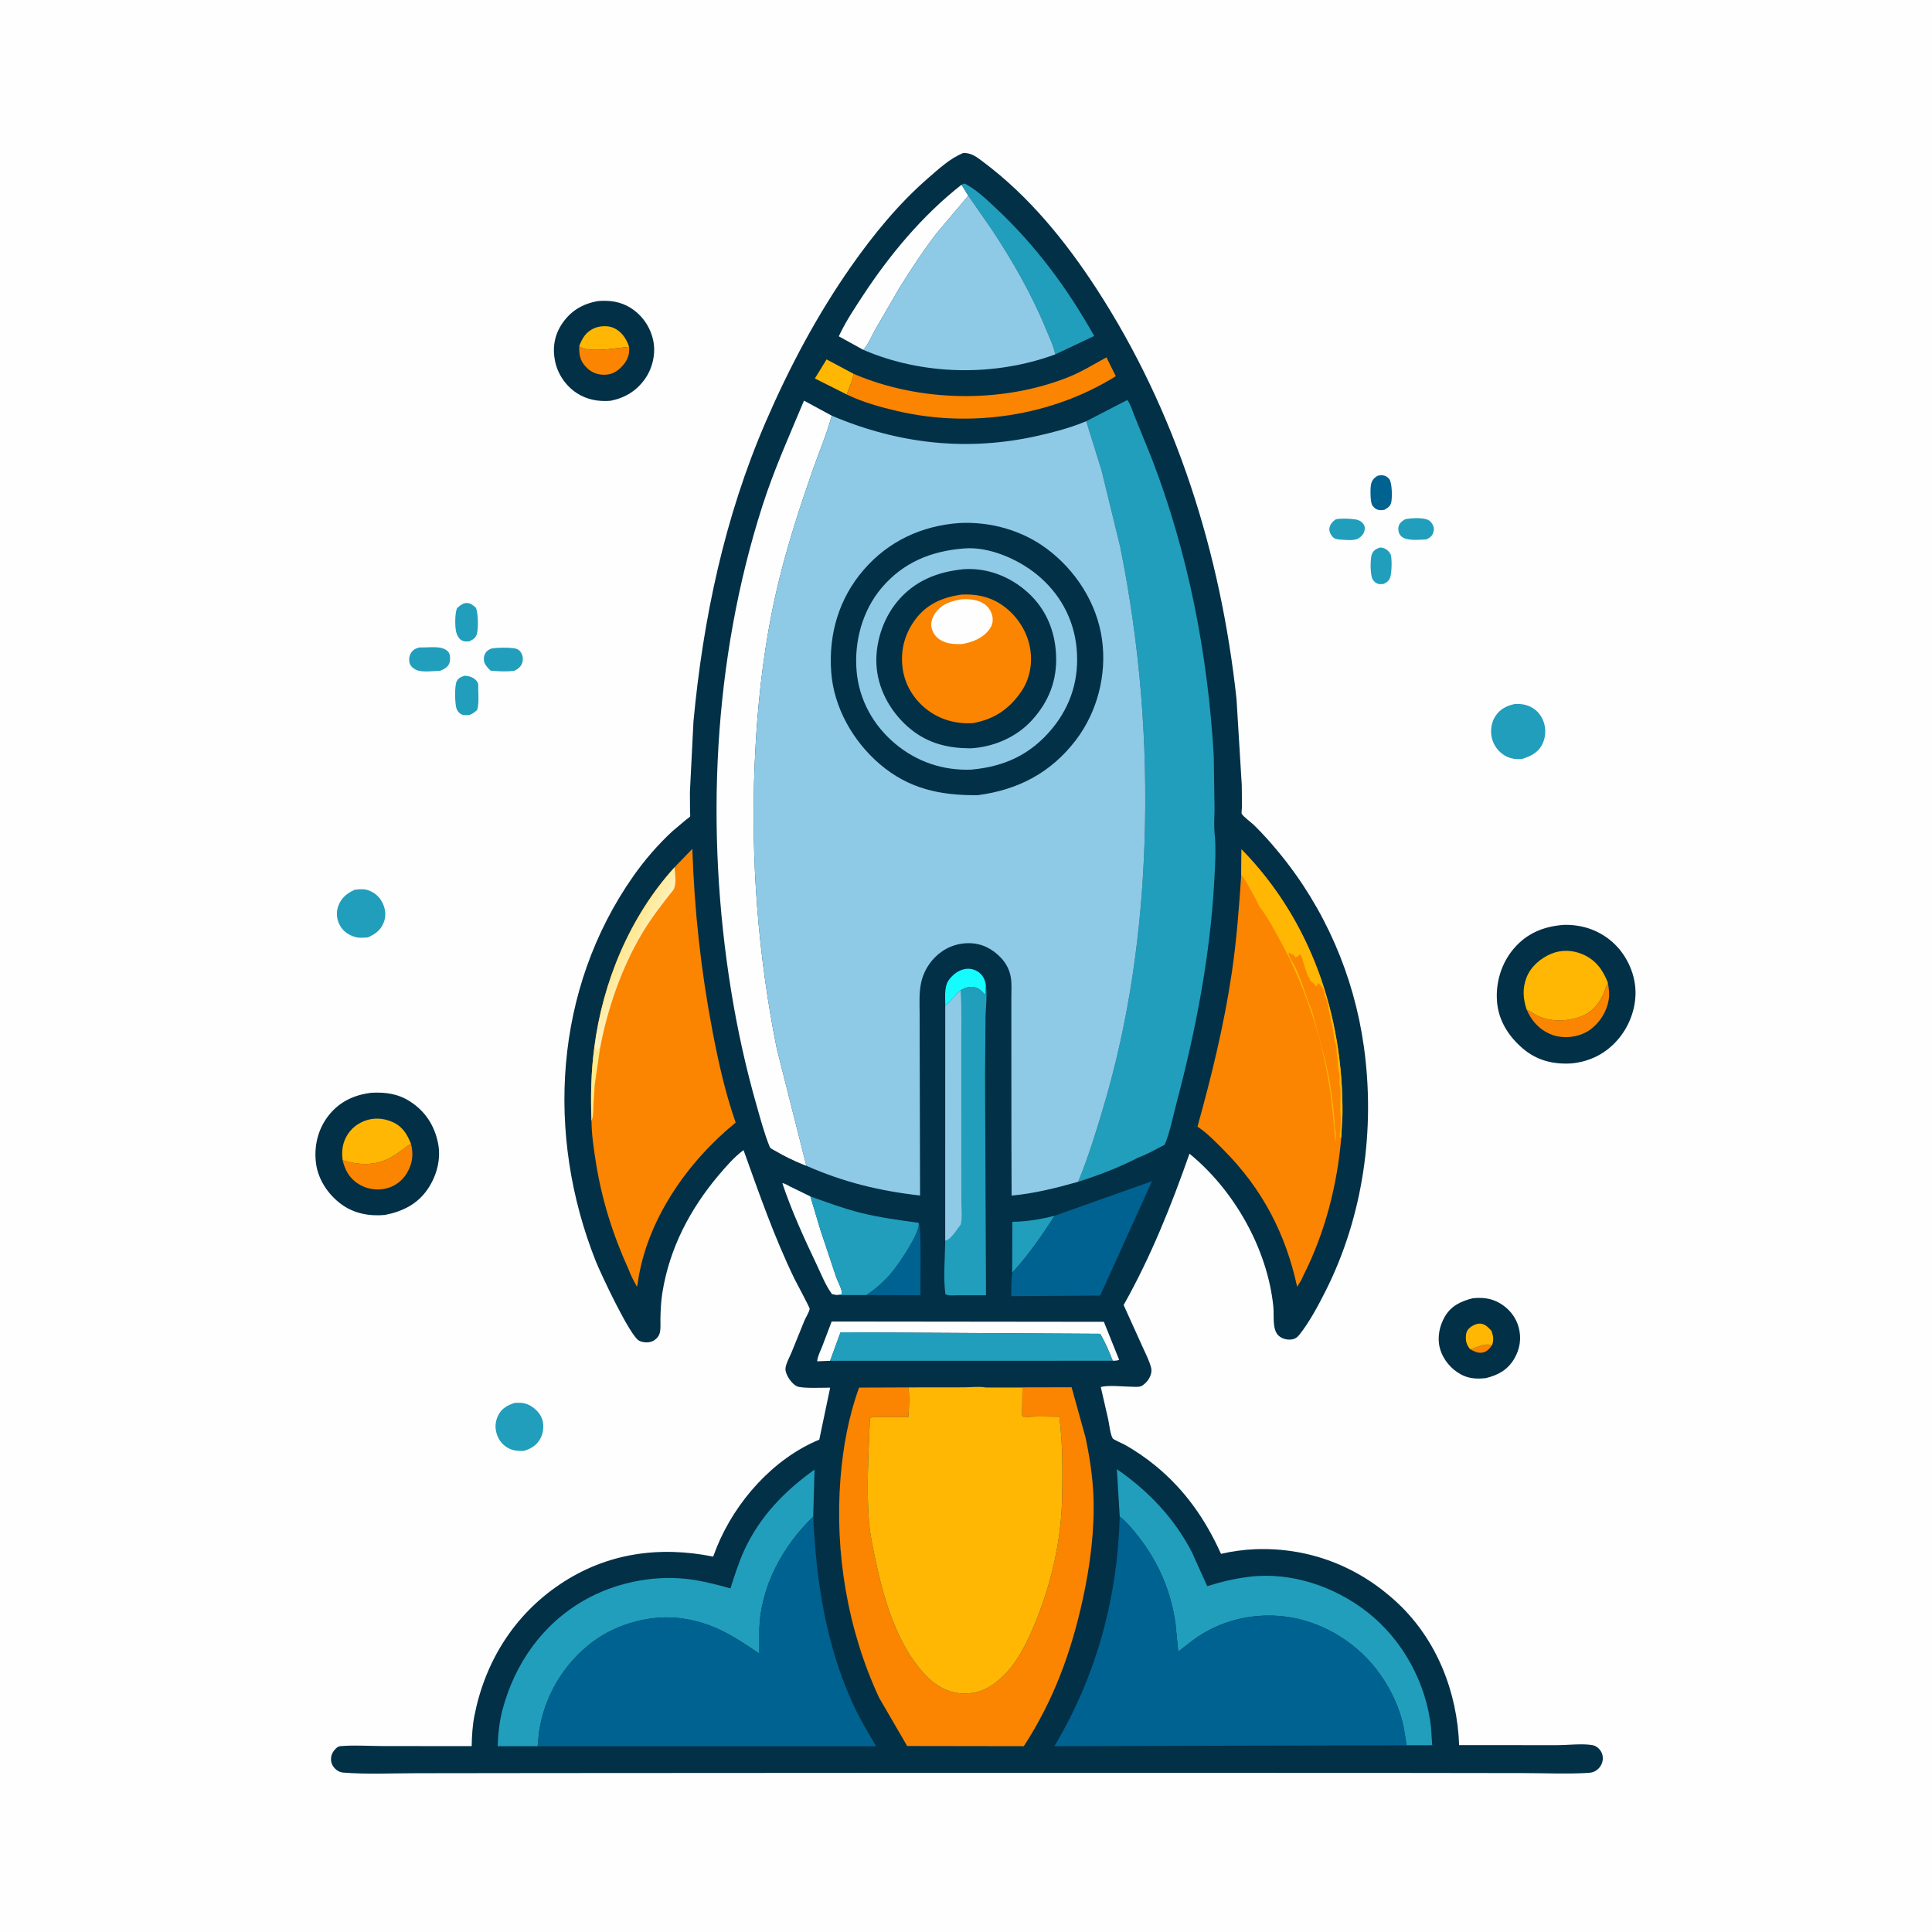 <svg version="1.1" xmlns="http://www.w3.org/2000/svg" style="display: block;" viewBox="0 0 2048 2048" width="1024" height="1024">
<defs>
	<linearGradient id="Gradient1" gradientUnits="userSpaceOnUse" x1="657.044" y1="1012.13" x2="678.914" y2="1022.92">
		<stop class="stop0" offset="0" stop-opacity="1" stop-color="rgb(255,232,145)"/>
		<stop class="stop1" offset="1" stop-opacity="1" stop-color="rgb(254,242,197)"/>
	</linearGradient>
</defs>
<path transform="translate(0,0)" fill="rgb(254,254,254)" d="M -0 -0 L 2048 0 L 2048 2048 L -0 2048 L -0 -0 z"/>
<path transform="translate(0,0)" fill="rgb(0,98,145)" d="M 1459.94 504.5 C 1461.7 503.878 1463.49 503.731 1465.35 503.837 C 1468.36 504.009 1470.83 505.489 1472.7 507.821 C 1475.78 511.675 1475.92 527.855 1474.71 532.821 C 1473.69 536.978 1470.93 538.427 1467.51 540.406 C 1466.09 540.59 1464.45 540.896 1463 540.769 C 1459.23 540.439 1457.12 538.995 1454.91 536 C 1452.37 532.568 1452.41 517.769 1453.36 513.43 C 1454.34 509.007 1456.27 506.969 1459.94 504.5 z"/>
<path transform="translate(0,0)" fill="rgb(33,158,188)" d="M 1415.97 550.5 C 1421.82 549.238 1430.77 549.707 1436.77 550.611 C 1440.5 551.174 1443.7 552.85 1445.71 556.202 C 1446.77 557.954 1446.98 559.778 1446.6 561.744 C 1445.71 566.289 1443.26 568.654 1439.5 571.076 C 1434.61 573.399 1424.91 572.284 1419.5 571.882 C 1416.57 571.665 1414.19 571.006 1412.26 568.666 C 1410.15 566.11 1408.56 562.614 1409.35 559.228 C 1410.29 555.198 1412.73 552.783 1415.97 550.5 z"/>
<path transform="translate(0,0)" fill="rgb(33,158,188)" d="M 1462.37 580.5 C 1463.42 580.462 1464.08 580.391 1465.18 580.597 C 1468.87 581.291 1472.08 583.929 1473.88 587.17 C 1475.95 590.903 1475.27 608.359 1473.58 612.301 C 1472 616.012 1470.11 617.455 1466.5 619.039 C 1464.84 619.132 1462.59 619.384 1461 618.948 C 1458.53 618.271 1456.64 616.54 1455.24 614.456 C 1452.34 610.119 1452.38 592.658 1454.15 587.687 C 1455.65 583.5 1458.45 582.079 1462.37 580.5 z"/>
<path transform="translate(0,0)" fill="rgb(33,158,188)" d="M 1489.31 550.5 C 1495.23 549.077 1505.73 548.702 1511.62 550.333 C 1514.68 551.18 1516.57 552.625 1518.21 555.301 C 1520.06 558.313 1520.44 561.019 1519.4 564.387 C 1518.23 568.145 1516.04 569.7 1512.72 571.5 C 1510.63 571.945 1511.32 571.906 1509.36 571.953 C 1502.2 572.126 1489.6 573.725 1484.61 567.646 C 1482.49 565.074 1481.85 561.264 1482.59 558.066 C 1483.45 554.328 1486.28 552.469 1489.31 550.5 z"/>
<path transform="translate(0,0)" fill="rgb(33,158,188)" d="M 492.102 639.5 L 494.817 639.201 C 498.718 639.211 501.842 641.733 504.5 644.279 C 506.903 649.714 507.278 666.386 505.481 672.127 C 504.079 676.605 501.458 677.912 497.5 679.815 C 494.835 680.036 492.54 680.255 490 679.127 C 487.268 677.914 485.323 674.822 484.237 672.175 C 481.905 666.484 482.114 650.863 484.266 645.13 C 486.773 642.32 488.678 641.035 492.102 639.5 z"/>
<path transform="translate(0,0)" fill="rgb(33,158,188)" d="M 492.748 716.285 L 495.817 716.69 C 499.949 717.384 504.169 719.617 506.321 723.366 C 507.293 725.059 506.946 728.613 506.972 730.527 C 507.066 737.501 507.861 745.808 505.81 752.5 C 503.146 755.14 500.994 756.59 497.5 757.961 C 495.103 758.094 492.095 758.401 489.832 757.519 C 487.208 756.497 485.024 754.111 484.028 751.51 C 482.087 746.444 481.71 726.883 484.142 722.142 C 486.01 718.5 489.06 717.34 492.748 716.285 z"/>
<path transform="translate(0,0)" fill="rgb(33,158,188)" d="M 520.823 687.5 C 527.921 686.314 537.518 686.25 544.701 687.127 C 547.835 687.509 550.402 688.906 552.16 691.552 C 554.208 694.634 554.765 698.452 553.767 702.087 C 552.533 706.583 549.413 708.883 545.5 710.982 C 537.248 712.213 528.281 711.687 519.999 710.879 C 517.63 708.535 515.179 706.129 513.794 703.041 C 512.578 700.327 512.599 696.695 513.729 693.945 C 515.178 690.417 517.479 688.989 520.823 687.5 z"/>
<path transform="translate(0,0)" fill="rgb(33,158,188)" d="M 444.542 686.342 C 451.522 686.566 462.873 685.092 469.286 687.234 C 472.058 688.16 475.221 690.097 476.336 692.944 C 477.436 695.753 477.355 700.654 476.169 703.453 C 474.466 707.471 470.576 709.425 466.786 711.012 C 459.986 711.262 447.601 712.986 441.37 710.195 C 438.37 708.851 435.301 706.367 434.293 703.147 C 433.232 699.759 433.708 695.755 435.395 692.654 C 437.445 688.882 440.537 687.322 444.542 686.342 z"/>
<path transform="translate(0,0)" fill="rgb(33,158,188)" d="M 545.531 1487.14 C 550.827 1486.89 555.024 1486.73 560 1488.99 C 566.452 1491.92 572.463 1497.63 574.735 1504.46 C 576.773 1510.59 576.152 1518.52 573.174 1524.28 C 569.24 1531.87 563.509 1535.44 555.54 1537.98 C 549.496 1538.1 545.325 1538.17 539.69 1535.5 C 533.669 1532.65 529.043 1527.3 526.898 1521.01 C 524.369 1513.58 524.758 1507.07 528.282 1500.03 C 531.933 1492.74 538.121 1489.61 545.531 1487.14 z"/>
<path transform="translate(0,0)" fill="rgb(33,158,188)" d="M 375.93 943.193 C 380.926 942.51 386.201 942.094 391 943.947 C 397.88 946.604 402.952 951.301 405.948 958.074 C 408.815 964.554 409.409 971.265 406.749 977.934 C 403.437 986.235 397.655 990.355 389.739 993.741 C 385.662 993.945 381.135 994.468 377.154 993.419 C 369.699 991.454 363.472 987.249 359.931 980.25 C 356.676 973.816 356.191 966.745 358.746 960 C 361.949 951.546 367.952 946.866 375.93 943.193 z"/>
<path transform="translate(0,0)" fill="rgb(33,158,188)" d="M 1605.67 746.284 C 1611.44 745.922 1617.37 746.701 1622.59 749.316 C 1629.32 752.681 1634.03 758.422 1636.43 765.5 C 1639.09 773.318 1638.47 782.288 1634.57 789.564 C 1629.99 798.104 1622.66 801.518 1613.98 804.389 C 1607.21 805.267 1600.86 804.327 1594.89 800.772 C 1588.19 796.786 1583.02 789.638 1581.34 781.997 C 1579.67 774.339 1580.83 765.841 1585.12 759.262 C 1590.16 751.511 1596.97 748.187 1605.67 746.284 z"/>
<path transform="translate(0,0)" fill="rgb(2,48,71)" d="M 1560.99 1376.23 C 1571.03 1375.15 1580.3 1376.04 1589.26 1381.08 C 1599.5 1386.84 1607.05 1396.1 1610 1407.53 C 1612.95 1418.97 1611.09 1430.43 1605.04 1440.54 C 1598.02 1452.25 1587.99 1457.73 1575.09 1460.84 C 1566.05 1461.9 1557.31 1461.53 1549.09 1457.18 C 1538.08 1451.37 1529.54 1441.1 1526.3 1429 C 1523.31 1417.83 1525.87 1405.44 1531.64 1395.57 C 1538.34 1384.11 1548.75 1379.39 1560.99 1376.23 z"/>
<path transform="translate(0,0)" fill="rgb(251,133,0)" d="M 1558.61 1430.34 C 1566.91 1428.23 1572.88 1423.53 1581.69 1425.92 C 1578.77 1429.8 1576.17 1433.1 1571.09 1433.87 C 1566.35 1434.58 1562.63 1432.48 1558.61 1430.34 z"/>
<path transform="translate(0,0)" fill="rgb(255,183,3)" d="M 1554.03 1414.85 C 1554.55 1411.92 1555.13 1410.26 1557.29 1408.14 C 1560.07 1405.4 1565.11 1402.86 1569.08 1403.08 C 1574.46 1403.37 1577.78 1407.19 1581.12 1410.9 C 1582.93 1416.52 1583.64 1420.24 1581.69 1425.92 C 1572.88 1423.53 1566.91 1428.23 1558.61 1430.34 L 1558 1429.67 C 1554.14 1424.94 1553.48 1420.75 1554.03 1414.85 z"/>
<path transform="translate(0,0)" fill="rgb(2,48,71)" d="M 633.358 319.2 C 645.783 318.076 657.577 319.537 668.364 326.29 C 680.903 334.141 689.517 346.745 692.5 361.227 C 695.259 374.623 691.814 389.896 684.109 401.094 C 675.117 414.161 662.603 421.803 647.239 424.834 C 634.595 425.96 621.905 423.678 611.206 416.563 C 599.622 408.859 591.205 396.572 588.396 382.94 C 585.444 368.611 587.718 355.001 596.067 342.773 C 605.242 329.336 617.623 322.154 633.358 319.2 z"/>
<path transform="translate(0,0)" fill="rgb(255,183,3)" d="M 613.996 366.849 C 617.24 358.347 621.247 351.606 630.079 347.853 C 635.855 345.399 644.205 344.929 650.064 347.415 C 658.515 351.001 663.586 358.333 666.556 366.719 L 666.879 367.657 L 641.683 370.537 C 634.338 370.699 619.533 372.143 613.996 366.849 z"/>
<path transform="translate(0,0)" fill="rgb(251,133,0)" d="M 613.996 366.849 C 619.533 372.143 634.338 370.699 641.683 370.537 L 666.879 367.657 L 666.942 368.505 C 667.414 376.413 664.955 382.289 659.632 388.102 C 654.602 393.594 648.664 397.136 641.134 397.243 C 633.124 397.356 626.84 394.899 621.274 389.116 C 614.621 382.204 613.846 375.969 613.996 366.849 z"/>
<path transform="translate(0,0)" fill="rgb(2,48,71)" d="M 393.849 1158.37 C 408.755 1157.57 422.197 1159.48 434.904 1167.74 C 451.05 1178.24 460.604 1193.22 464.382 1212.01 C 467.751 1228.77 462.844 1246.55 453.386 1260.48 C 442.441 1276.6 426.58 1284.27 407.888 1287.92 C 391.417 1289.42 375.042 1286.36 361.562 1276.36 C 347.901 1266.22 337.407 1250.69 335.055 1233.65 C 332.54 1215.44 336.889 1197.01 348.33 1182.46 C 359.879 1167.78 375.546 1160.52 393.849 1158.37 z"/>
<path transform="translate(0,0)" fill="rgb(251,133,0)" d="M 435.689 1212.46 C 438.485 1223.76 437.346 1233.41 431.295 1243.6 C 426.37 1251.89 418.013 1257.99 408.575 1260.01 C 398.15 1262.24 387.373 1260.21 378.602 1254.15 C 369.983 1248.19 365.58 1239.89 363.199 1229.87 L 369.33 1231.53 C 387.055 1235.9 402.649 1234.46 418.387 1224.46 C 424.066 1220.85 429.117 1216.39 434.902 1212.92 L 435.689 1212.46 z"/>
<path transform="translate(0,0)" fill="rgb(255,183,3)" d="M 363.199 1229.87 C 362.32 1222.65 362.537 1215.83 365.221 1209 C 369.056 1199.25 376.45 1192.13 386.146 1188.31 C 395.899 1184.47 406.32 1185.11 415.825 1189.27 C 426.661 1194.01 431.393 1202.02 435.689 1212.46 L 434.902 1212.92 C 429.117 1216.39 424.066 1220.85 418.387 1224.46 C 402.649 1234.46 387.055 1235.9 369.33 1231.53 L 363.199 1229.87 z"/>
<path transform="translate(0,0)" fill="rgb(2,48,71)" d="M 1657.56 980.401 C 1675.81 979.986 1692.62 985.117 1706.9 996.626 C 1721.58 1008.46 1731.55 1027.1 1733.4 1045.87 C 1735.33 1065.36 1728.49 1085.68 1716.09 1100.72 C 1703.13 1116.45 1685.88 1125.35 1665.73 1127.27 C 1646.63 1128.41 1629.35 1124.24 1614.5 1111.67 C 1599.45 1098.94 1588.67 1082.25 1586.95 1062.34 C 1585.2 1042.02 1591.3 1021.3 1604.57 1005.67 C 1618.55 989.199 1636.37 982.046 1657.56 980.401 z"/>
<path transform="translate(0,0)" fill="rgb(251,133,0)" d="M 1704.44 1041.75 C 1705.38 1047.64 1706.32 1053.03 1705.37 1059 L 1705.13 1060.6 C 1703.1 1072.77 1695.4 1084.57 1685.33 1091.7 C 1675.82 1098.46 1662.77 1100.82 1651.33 1098.62 C 1639.48 1096.35 1629.39 1088.88 1622.88 1078.8 C 1621.07 1075.99 1619.54 1073.1 1618.24 1070.02 L 1624.18 1073.46 C 1627.22 1075.55 1630.25 1077.09 1633.71 1078.39 C 1647.79 1083.68 1666.47 1082.32 1679.86 1075.76 C 1689.77 1070.9 1697.59 1060.25 1701.04 1049.97 C 1701.91 1047.37 1702.81 1044.99 1704.04 1042.53 L 1704.44 1041.75 z"/>
<path transform="translate(0,0)" fill="rgb(255,183,3)" d="M 1618.24 1070.02 C 1614.54 1058.5 1613.68 1048.16 1618.06 1036.5 C 1622.43 1024.88 1633.04 1015.75 1644.3 1011.04 C 1654.86 1006.62 1667 1007.04 1677.52 1011.53 C 1691.48 1017.48 1699.08 1027.98 1704.44 1041.75 L 1704.04 1042.53 C 1702.81 1044.99 1701.91 1047.37 1701.04 1049.97 C 1697.59 1060.25 1689.77 1070.9 1679.86 1075.76 C 1666.47 1082.32 1647.79 1083.68 1633.71 1078.39 C 1630.25 1077.09 1627.22 1075.55 1624.18 1073.46 L 1618.24 1070.02 z"/>
<path transform="translate(0,0)" fill="rgb(2,48,71)" d="M 1021.28 162.119 C 1030.4 162.106 1035.85 166.829 1042.84 172.073 C 1090.88 208.134 1129.52 255.636 1162.12 305.723 C 1247.03 436.225 1294 586.682 1310.75 740.846 L 1316.31 832.028 L 1316.57 854.982 C 1316.53 856.128 1315.85 861.731 1316.26 862.553 C 1317.77 865.598 1326.51 871.921 1329.38 874.73 C 1338.85 883.993 1347.47 893.74 1355.89 903.966 C 1404.25 962.687 1435.17 1033.87 1445.72 1109.2 C 1458.01 1197.02 1445.2 1289.07 1405.17 1368.53 C 1397.51 1383.75 1388.06 1401.46 1377.44 1414.85 C 1375.04 1417.88 1372.47 1419.56 1368.57 1419.95 C 1364.01 1420.41 1359.05 1419.11 1355.56 1416.04 C 1348.25 1409.62 1350.73 1394.31 1349.8 1385.13 C 1343.61 1324 1308.37 1261.67 1260.89 1222.98 C 1241.34 1278.67 1220.09 1331.83 1191.11 1383.39 L 1211.05 1427.45 C 1214.25 1434.6 1218.25 1442.24 1220.21 1449.81 C 1221.31 1454.05 1219.79 1458.55 1217.53 1462.14 C 1215.91 1464.7 1212.05 1468.62 1209.16 1469.58 C 1206.27 1470.54 1201.82 1470 1198.73 1469.96 C 1189.15 1469.86 1176.02 1468.09 1166.87 1470.24 L 1174.78 1504.78 C 1175.94 1510.23 1176.79 1519.81 1179.43 1524.6 C 1180.28 1526.14 1189.74 1530.1 1191.61 1531.12 C 1203.18 1537.49 1215.18 1545.74 1225.33 1554.13 C 1256.42 1579.82 1277.79 1610.55 1294.32 1647.14 C 1306.26 1644.43 1318.65 1642.67 1330.88 1642.22 C 1387.75 1640.14 1440.28 1660.53 1481.65 1699.4 C 1523.21 1738.46 1544.75 1793.65 1546.74 1849.92 L 1650.37 1849.96 C 1661.96 1849.96 1676.46 1848.05 1687.73 1849.85 C 1690.3 1850.26 1692.57 1851.46 1694.43 1853.26 C 1697.43 1856.15 1699.04 1859.64 1699.05 1863.81 C 1699.05 1867.94 1697.33 1871.93 1694.39 1874.83 C 1691.46 1877.73 1688.1 1879.07 1684.01 1879.32 C 1661.09 1880.7 1637.38 1879.56 1614.4 1879.54 L 1472.11 1879.35 L 1026.75 1879.26 L 579.648 1879.51 L 441.019 1879.68 C 415.629 1879.72 389.299 1881.02 364 1879.03 C 361.234 1878.81 358.745 1877.84 356.588 1876.09 C 353.373 1873.48 351.039 1869.74 350.907 1865.54 C 350.746 1860.43 352.675 1856.7 356.359 1853.23 C 357.803 1851.87 359.044 1851.16 361 1850.99 C 375.509 1849.68 391.307 1850.89 405.936 1850.89 L 499.986 1850.98 C 500.207 1840.3 500.841 1829.22 502.904 1818.72 C 514.135 1761.53 544.936 1712.02 593.66 1679.34 C 642.979 1646.26 698.653 1638.56 755.99 1650.06 L 760.038 1639.5 C 779.882 1591.33 819.722 1546.24 868.465 1526.1 L 880.007 1471 C 872.732 1470.9 850.047 1472.12 844.588 1469.46 C 839.114 1466.8 832.649 1457.45 832.616 1451.16 C 832.591 1446.56 837.24 1438.01 839.08 1433.56 L 852.869 1399.55 C 854.153 1396.64 858.025 1390.3 858.273 1387.39 C 858.393 1385.98 844.057 1359.48 842.284 1355.83 C 820.794 1311.61 804.793 1265.38 788.183 1219.18 C 778.646 1226.1 769.585 1236.54 762.016 1245.5 C 731.333 1281.83 709.595 1323.35 702.103 1370.6 C 700.67 1379.64 700.272 1388.78 700.071 1397.92 C 699.963 1402.86 700.698 1409.67 698.946 1414.28 C 697.747 1417.43 694.826 1420.35 691.764 1421.71 C 687.474 1423.62 681.913 1423.27 677.692 1421.32 C 667.98 1416.85 636.478 1349.27 631.707 1337.31 C 578.229 1203.16 587.218 1048.63 671.3 928.825 C 683.489 911.457 697.364 895.404 712.95 880.993 L 727.527 868.713 C 727.934 868.392 731.381 865.965 731.53 865.578 C 731.853 864.736 731.472 861.074 731.46 859.982 L 731.335 839.519 L 735.095 765 C 745.273 655.965 768.071 548.004 811.73 447.126 C 836.672 389.497 866.026 334.109 902.045 282.639 C 925.579 249.01 952.63 215.884 983.717 188.91 C 995.074 179.055 1007.2 167.717 1021.28 162.119 z"/>
<path transform="translate(0,0)" fill="rgb(255,183,3)" d="M 897.607 418.161 L 863.795 401.193 L 876.194 380.993 L 904.813 396.25 C 903.908 403.71 899.861 410.964 897.607 418.161 z"/>
<path transform="translate(0,0)" fill="rgb(22,251,254)" d="M 1002.09 1066.07 C 1002 1058.4 1000.81 1046.84 1004.99 1040.09 C 1008.74 1034.03 1015.4 1028.71 1022.5 1027.28 C 1027.68 1026.23 1033.22 1027.43 1037.45 1030.61 C 1042.44 1034.36 1044.26 1038.89 1045.12 1044.85 L 1044.64 1053.96 C 1042.82 1053.38 1043.56 1053.89 1042.53 1052.72 C 1039.12 1048.84 1035.34 1046.27 1030 1046.14 C 1025.78 1046.03 1021.8 1047.7 1018.25 1049.85 C 1012.36 1054.8 1007.93 1061.39 1002.09 1066.07 z"/>
<path transform="translate(0,0)" fill="rgb(33,158,188)" d="M 1118.07 1288.73 C 1104.88 1309.01 1089.59 1331.42 1072.95 1349.12 L 1073.15 1295.14 C 1087.93 1295.04 1103.76 1292.41 1118.07 1288.73 z"/>
<path transform="translate(0,0)" fill="rgb(0,98,145)" d="M 973.885 1296.26 C 977.005 1300.67 975.342 1362.07 975.776 1373 L 918.183 1372.81 C 928.353 1366.15 938.253 1357.41 945.892 1347.95 C 953.175 1338.94 975.046 1307.45 973.885 1296.26 z"/>
<path transform="translate(0,0)" fill="rgb(254,254,254)" d="M 887.365 1372.81 L 882 1371.85 C 875.419 1363.14 870.71 1351.09 866.005 1341.2 C 852.504 1312.79 839.344 1284.15 829.317 1254.3 C 831.032 1253.9 835.814 1256.94 837.53 1257.77 L 859.026 1268.25 L 869.708 1303.9 L 886.334 1353.65 C 888.004 1358.45 892.984 1367.07 892.5 1371.85 L 887.365 1372.81 z"/>
<path transform="translate(0,0)" fill="rgb(254,254,254)" d="M 879.948 1442.53 L 866.229 1443.05 C 866.608 1437.92 869.825 1431.75 871.701 1426.95 L 881.596 1400.86 L 1170.16 1401.18 L 1186.35 1441.5 C 1184.05 1442.47 1182 1442.43 1179.56 1442.46 C 1175.6 1432.58 1171.7 1423.03 1166.22 1413.87 L 891.005 1412.29 L 879.948 1442.53 z"/>
<path transform="translate(0,0)" fill="rgb(254,254,254)" d="M 1019.3 195.786 L 1026.44 207.472 L 992.628 247.538 C 978.537 265.811 965.445 285.899 953.232 305.5 L 928.288 348.492 C 924.346 355.522 920.46 364.91 915.157 370.854 L 889.141 356.5 L 890.867 353 C 897.481 339.379 906.048 326.583 914.336 313.93 C 943.055 270.084 977.955 228.185 1019.3 195.786 z"/>
<path transform="translate(0,0)" fill="rgb(33,158,188)" d="M 1019.3 195.786 L 1022.5 194.516 C 1035.04 201.003 1045.55 211.195 1055.77 220.762 C 1097.87 260.142 1131.75 305.914 1159.89 356.153 L 1118.58 375.678 C 1116.96 366.832 1112.16 357.211 1108.75 348.884 C 1093.67 312.051 1073.44 276.817 1051.54 243.657 L 1026.44 207.472 L 1019.3 195.786 z"/>
<path transform="translate(0,0)" fill="rgb(251,133,0)" d="M 904.813 396.25 C 974.367 426.196 1061.55 427.936 1132.11 399.946 C 1146.61 394.192 1159.25 386.187 1172.88 378.812 L 1182.82 398.795 C 1114.91 441.15 1029.26 453.865 951.442 435.789 C 933.391 431.596 914.3 426.338 897.607 418.161 C 899.861 410.964 903.908 403.71 904.813 396.25 z"/>
<path transform="translate(0,0)" fill="rgb(33,158,188)" d="M 859.026 1268.25 C 876.482 1274.53 894.171 1281.07 912.172 1285.6 C 932.485 1290.71 953.182 1293.34 973.885 1296.26 C 975.046 1307.45 953.175 1338.94 945.892 1347.95 C 938.253 1357.41 928.353 1366.15 918.183 1372.81 L 887.365 1372.81 L 892.5 1371.85 C 892.984 1367.07 888.004 1358.45 886.334 1353.65 L 869.708 1303.9 L 859.026 1268.25 z"/>
<path transform="translate(0,0)" fill="rgb(33,158,188)" d="M 879.948 1442.53 L 891.005 1412.29 L 1166.22 1413.87 C 1171.7 1423.03 1175.6 1432.58 1179.56 1442.46 L 879.948 1442.53 z"/>
<path transform="translate(0,0)" fill="rgb(0,98,145)" d="M 1118.07 1288.73 L 1221.14 1252.13 L 1166.17 1373.37 L 1072 1373.97 C 1072.12 1365.75 1071.84 1357.27 1072.95 1349.12 C 1089.59 1331.42 1104.88 1309.01 1118.07 1288.73 z"/>
<path transform="translate(0,0)" fill="rgb(33,158,188)" d="M 1045.12 1044.85 C 1046.64 1055.29 1044.92 1067.27 1044.7 1077.92 L 1044.17 1139.75 L 1045.21 1373.06 L 1015.84 1373.02 C 1011.74 1373.02 1005.64 1373.91 1002.14 1371.9 C 999.804 1353.99 1001.75 1333.36 1002.01 1315.16 L 1002.09 1066.07 C 1007.93 1061.39 1012.36 1054.8 1018.25 1049.85 C 1021.8 1047.7 1025.78 1046.03 1030 1046.14 C 1035.34 1046.27 1039.12 1048.84 1042.53 1052.72 C 1043.56 1053.89 1042.82 1053.38 1044.64 1053.96 L 1045.12 1044.85 z"/>
<path transform="translate(0,0)" fill="rgb(142,202,230)" d="M 1002.09 1066.07 C 1007.93 1061.39 1012.36 1054.8 1018.25 1049.85 C 1019.69 1069.8 1018.9 1090.22 1018.93 1110.24 L 1019.01 1216.94 L 1019.06 1272.57 C 1019.06 1280.63 1020.18 1290.19 1018.41 1298 C 1014.56 1302.89 1008.03 1314.11 1002.01 1315.16 L 1002.09 1066.07 z"/>
<path transform="translate(0,0)" fill="rgb(33,158,188)" d="M 1186.96 1607.68 L 1183.92 1557.4 C 1217.18 1580.27 1245.22 1609.68 1263.68 1645.84 L 1279.71 1681.44 C 1294.41 1676.75 1308.05 1673.53 1323.35 1671.57 C 1368.03 1665.81 1414.24 1681.43 1449.32 1708.79 C 1486.81 1738.05 1511.75 1783.73 1516.93 1831 L 1518.2 1849.99 L 1491.08 1850.06 C 1489.52 1841.76 1488.74 1833.33 1486.64 1825.13 C 1481.49 1805.01 1471.47 1785.49 1458.71 1769.13 C 1435.22 1738.99 1398.91 1717.74 1360.73 1713.44 C 1332.43 1710.24 1303.19 1715.7 1278.34 1729.76 C 1267.68 1735.78 1258.53 1743.29 1249 1750.89 L 1246 1720.5 C 1241.17 1686.68 1227.88 1655.85 1206.88 1628.96 C 1201.16 1621.62 1194.36 1613.32 1186.96 1607.68 z"/>
<path transform="translate(0,0)" fill="rgb(33,158,188)" d="M 569.953 1851.04 L 527.662 1851.05 C 527.886 1837.85 529.367 1824.76 532.784 1811.98 C 545.791 1763.32 575.197 1721.47 619.427 1696.29 C 651.14 1678.25 689.996 1669.92 726.296 1673.57 C 742.614 1675.21 758.552 1679.39 774.3 1683.78 C 778.677 1670.22 782.883 1656.53 788.844 1643.56 C 805.472 1607.39 831.562 1580.72 863.463 1557.81 L 862.031 1607.73 C 829.518 1639.03 805.776 1682.34 804.915 1728.41 L 804.922 1752.94 C 778.04 1734.6 756.156 1720.37 723.229 1715.64 C 690.947 1711 654.093 1720.98 628.132 1740.51 C 597.275 1763.73 576.616 1798.67 571.29 1836.91 L 569.953 1851.04 z"/>
<path transform="translate(0,0)" fill="rgb(142,202,230)" d="M 1026.44 207.472 L 1051.54 243.657 C 1073.44 276.817 1093.67 312.051 1108.75 348.884 C 1112.16 357.211 1116.96 366.832 1118.58 375.678 C 1054.09 399.399 978.368 398.054 915.157 370.854 C 920.46 364.91 924.346 355.522 928.288 348.492 L 953.232 305.5 C 965.445 285.899 978.537 265.811 992.628 247.538 L 1026.44 207.472 z"/>
<path transform="translate(0,0)" fill="rgb(254,254,254)" d="M 854.766 1235.76 L 851.687 1234.6 C 841.076 1230.37 830.78 1225.28 820.943 1219.48 C 819.448 1218.6 816.692 1217.52 816.028 1215.92 C 810.279 1201.98 806.274 1186.62 802.125 1172.14 C 790.651 1132.11 781.642 1091.18 775 1050.08 C 747.55 880.211 755.557 699.831 808.426 535.503 C 820.662 497.472 836.878 461.46 852.269 424.697 L 881.652 440.623 C 876.259 460.634 867.806 480.242 860.987 499.832 C 848.114 536.82 835.893 574.493 826.411 612.504 C 810.423 676.601 802.794 743.607 799.999 809.5 C 795.712 910.561 803.432 1012.09 823.361 1111.3 L 854.766 1235.76 z"/>
<path transform="translate(0,0)" fill="rgb(251,133,0)" d="M 1044.53 1470.75 L 1135.95 1470.55 L 1150.67 1523.65 C 1154.96 1543.84 1158.25 1564.9 1159.06 1585.56 C 1160.48 1621.86 1155.7 1658.76 1148.03 1694.19 C 1135.76 1750.8 1117.02 1802.22 1085.29 1851.04 L 961.627 1850.85 L 931.912 1799.69 C 898.492 1727.98 884.672 1645.74 890.958 1567 C 893.565 1534.33 899.446 1501.77 910.679 1470.91 L 962.963 1470.72 C 964.32 1480.81 963.675 1492.1 962.836 1502.22 L 924.837 1502.22 L 922.178 1503.5 C 920.834 1539.19 918.354 1575.76 921.011 1611.43 C 922.113 1626.22 925.262 1640.81 928.368 1655.28 C 937.143 1696.17 950.855 1742.98 979.885 1774.41 C 990.782 1786.21 1003.86 1794.54 1020.36 1795.1 C 1038.05 1795.69 1050.32 1789.05 1062.95 1777.07 C 1077.68 1763.11 1087.5 1743.52 1095.36 1725.09 C 1113.57 1682.42 1124.84 1635.07 1125.86 1588.59 C 1126.5 1559.95 1126.59 1530.19 1122.95 1501.8 C 1110.93 1501.89 1097.65 1500.9 1085.79 1502.48 L 1083.47 1500.64 L 1083.82 1472.19 L 1083.92 1471.09 L 1045.86 1470.84 L 1044.53 1470.75 z"/>
<path transform="translate(0,0)" fill="rgb(251,133,0)" d="M 1315.76 927.685 L 1316.09 900.416 C 1389.83 975.686 1424.03 1076.85 1423.07 1181.26 L 1421.78 1205.75 C 1417.65 1256.05 1404.49 1307.09 1381.53 1352.28 C 1380.14 1356.37 1377.24 1360.32 1375.02 1364.04 C 1362.84 1307.81 1338.16 1260.33 1297.43 1219.36 C 1289.08 1210.96 1280.63 1202.05 1270.86 1195.29 L 1269.38 1194.29 C 1284.38 1140.37 1297.72 1085.84 1305.87 1030.41 C 1310.87 996.418 1313.43 961.95 1315.76 927.685 z"/>
<path transform="translate(0,0)" fill="rgb(255,183,3)" d="M 1315.76 927.685 L 1316.09 900.416 C 1389.83 975.686 1424.03 1076.85 1423.07 1181.26 L 1421.78 1205.75 L 1420.25 1206.04 L 1420.25 1203.25 C 1420.94 1195.74 1421.94 1185.17 1420.74 1177.81 C 1420.44 1176 1420.42 1176.93 1420.74 1174.97 C 1421.05 1173.08 1421.06 1174.01 1420.89 1172.28 C 1420.35 1166.75 1421.45 1160.76 1420.91 1155.28 L 1420.76 1154 C 1420.6 1151.88 1419.65 1148.86 1419.84 1146.94 C 1420.15 1143.81 1420.31 1139.66 1419.4 1136.64 C 1417.71 1131.04 1418.46 1124.76 1417.31 1118.96 C 1416.57 1115.19 1417.27 1110.54 1416 1107 C 1414.28 1102.23 1413.57 1096.23 1412.76 1091 L 1412.51 1088.5 L 1411.76 1086 C 1411.67 1083.67 1410.58 1082.92 1410.5 1080.51 C 1410.42 1078.17 1410.75 1079.8 1410.07 1077.44 C 1408.25 1071.05 1407.71 1062.29 1405 1056.5 C 1404.21 1054.81 1403.81 1054.81 1403.76 1052.77 L 1403.75 1051.25 L 1403 1049.5 C 1401.73 1046.15 1399.93 1044.05 1397.09 1041.86 C 1396.53 1044.03 1396.81 1044.03 1395.02 1045.65 C 1393.82 1043.23 1392.03 1041.99 1389.97 1040.35 L 1389.03 1039.61 C 1388.43 1037.58 1387.7 1036.27 1386.61 1034.46 C 1385.79 1033.11 1385.36 1032.36 1384.96 1030.79 L 1381.26 1019.08 C 1380.54 1015.93 1380.3 1013.69 1377.71 1011.5 C 1375.88 1013.55 1375.68 1014.13 1373.05 1014.75 L 1370.65 1011.5 L 1368.71 1011.67 L 1366.77 1009.51 C 1366.52 1010.01 1366.04 1010.46 1366.02 1011.02 C 1365.93 1013.68 1372.13 1023.12 1373.45 1026.05 C 1378.78 1037.8 1382.67 1049.9 1386.98 1062.02 C 1388.53 1066.37 1390.9 1070.87 1391.82 1075.37 L 1405.25 1125.75 L 1408 1139 C 1409.04 1142.85 1409.88 1147.79 1410.33 1151.76 L 1411 1157 C 1411.57 1159.88 1411.76 1162.63 1412.24 1165.5 C 1412.61 1167.79 1412.66 1170.27 1413.12 1172.5 C 1413.8 1175.74 1413.49 1178.86 1414.08 1182 C 1415 1186.94 1414.09 1192.54 1415.31 1197.2 C 1416.49 1201.73 1415.93 1206.78 1415.72 1211.43 C 1413.7 1190.99 1412.33 1170.84 1409.07 1150.51 C 1400.68 1098.13 1383.16 1045.17 1357.86 998.59 C 1350.91 985.796 1343.86 972.311 1334.88 960.816 C 1331.92 954.115 1328.22 947.712 1324.65 941.324 C 1321.99 936.553 1319.79 931.468 1315.76 927.685 z"/>
<path transform="translate(0,0)" fill="rgb(251,133,0)" d="M 715.026 919.392 L 733.906 899.795 C 736.036 964.661 742.927 1028.2 755.072 1091.95 C 761.417 1125.26 768.584 1157.91 779.845 1189.98 C 728.38 1231.84 685.096 1293.89 675.94 1360.64 C 675.655 1362.72 675.832 1361.8 675.215 1363.96 C 672.065 1358.27 668.636 1352.09 666.482 1345.97 C 649.817 1309.46 637.874 1271.64 631.635 1232 C 629.36 1217.55 627.172 1202.94 627.004 1188.29 C 626.034 1161.84 626.467 1137.22 629.893 1110.94 C 638.71 1041.26 667.604 971.631 715.026 919.392 z"/>
<path transform="translate(0,0)" fill="rgb(255,235,140)" d="M 629.893 1110.94 C 631.009 1112.56 632.172 1114.85 633.755 1116 L 633.885 1114.77 C 634.222 1112.88 634.968 1112.09 636.155 1110.66 L 630.438 1149.78 L 628.992 1171.93 C 628.8 1177.56 629.121 1182.99 627.004 1188.29 C 626.034 1161.84 626.467 1137.22 629.893 1110.94 z"/>
<path transform="translate(0,0)" fill="url(#Gradient1)" d="M 715.026 919.392 C 715.583 926.952 717.3 935.734 714.19 942.837 C 702.294 957.684 690.274 973.277 680.534 989.628 C 659.08 1025.65 643.913 1069.45 636.155 1110.66 C 634.968 1112.09 634.222 1112.88 633.885 1114.77 L 633.755 1116 C 632.172 1114.85 631.009 1112.56 629.893 1110.94 C 638.71 1041.26 667.604 971.631 715.026 919.392 z"/>
<path transform="translate(0,0)" fill="rgb(0,98,145)" d="M 862.031 1607.73 C 865.214 1676.37 875.437 1743.44 904.265 1806.46 C 911.409 1822.08 919.939 1836.37 928.809 1851.04 L 569.953 1851.04 L 571.29 1836.91 C 576.616 1798.67 597.275 1763.73 628.132 1740.51 C 654.093 1720.98 690.947 1711 723.229 1715.64 C 756.156 1720.37 778.04 1734.6 804.922 1752.94 L 804.915 1728.41 C 805.776 1682.34 829.518 1639.03 862.031 1607.73 z"/>
<path transform="translate(0,0)" fill="rgb(0,98,145)" d="M 1186.96 1607.68 C 1194.36 1613.32 1201.16 1621.62 1206.88 1628.96 C 1227.88 1655.85 1241.17 1686.68 1246 1720.5 L 1249 1750.89 C 1258.53 1743.29 1267.68 1735.78 1278.34 1729.76 C 1303.19 1715.7 1332.43 1710.24 1360.73 1713.44 C 1398.91 1717.74 1435.22 1738.99 1458.71 1769.13 C 1471.47 1785.49 1481.49 1805.01 1486.64 1825.13 C 1488.74 1833.33 1489.52 1841.76 1491.08 1850.06 L 1117.72 1851 C 1162.17 1776.66 1184.58 1694.14 1186.96 1607.68 z"/>
<path transform="translate(0,0)" fill="rgb(255,183,3)" d="M 962.963 1470.72 L 1022.09 1470.65 C 1028.85 1470.64 1038.01 1469.49 1044.53 1470.75 L 1045.86 1470.84 L 1083.92 1471.09 L 1083.82 1472.19 L 1083.47 1500.64 L 1085.79 1502.48 C 1097.65 1500.9 1110.93 1501.89 1122.95 1501.8 C 1126.59 1530.19 1126.5 1559.95 1125.86 1588.59 C 1124.84 1635.07 1113.57 1682.42 1095.36 1725.09 C 1087.5 1743.52 1077.68 1763.11 1062.95 1777.07 C 1050.32 1789.05 1038.05 1795.69 1020.36 1795.1 C 1003.86 1794.54 990.782 1786.21 979.885 1774.41 C 950.855 1742.98 937.143 1696.17 928.368 1655.28 C 925.262 1640.81 922.113 1626.22 921.011 1611.43 C 918.354 1575.76 920.834 1539.19 922.178 1503.5 L 924.837 1502.22 L 962.836 1502.22 C 963.675 1492.1 964.32 1480.81 962.963 1470.72 z"/>
<path transform="translate(0,0)" fill="rgb(33,158,188)" d="M 1151.45 446.493 L 1194.96 424.042 C 1198.37 428.159 1200.56 436.05 1202.69 441.159 L 1220.75 485.596 C 1259.65 586.642 1280.17 692.523 1286.6 800.466 L 1287.46 856.776 C 1287.44 864.966 1286.7 873.617 1287.36 881.723 C 1289.28 898.455 1288.14 916.197 1287.23 933 C 1282.92 1012.96 1267.65 1091.69 1247.23 1169 C 1243.36 1183.63 1240.43 1199.59 1234.59 1213.52 C 1225.46 1218.08 1215.91 1223.78 1206.35 1227.18 C 1185.71 1237.84 1164.94 1245.71 1142.89 1252.75 C 1153.6 1226.68 1161.89 1199.81 1169.9 1172.81 C 1196.99 1081.42 1210.08 987.673 1213.27 892.562 C 1216.8 787.213 1208.29 683.28 1187.53 579.925 L 1167.76 498.899 L 1151.45 446.493 z"/>
<path transform="translate(0,0)" fill="rgb(142,202,230)" d="M 881.652 440.623 C 952.403 470.65 1025.21 478.906 1100.36 461.919 C 1116.57 458.253 1132.89 453.987 1148.34 447.763 L 1151.45 446.493 L 1167.76 498.899 L 1187.53 579.925 C 1208.29 683.28 1216.8 787.213 1213.27 892.562 C 1210.08 987.673 1196.99 1081.42 1169.9 1172.81 C 1161.89 1199.81 1153.6 1226.68 1142.89 1252.75 C 1119.78 1259.29 1096.35 1265.18 1072.36 1267.38 L 1072.15 1208.05 L 1072.08 1099.16 L 1072.07 1058.18 C 1072.05 1051.17 1072.65 1043.41 1071.59 1036.49 C 1070.37 1028.48 1066.61 1021.15 1061.05 1015.3 C 1051.88 1005.64 1040.49 999.819 1026.94 999.804 C 1013.16 999.788 1000.51 1005.23 990.882 1015.01 C 983.485 1022.52 978.375 1032.13 976.27 1042.45 C 974.17 1052.75 974.79 1063.48 974.84 1073.93 L 974.925 1115.83 L 975.313 1267.29 C 932.61 1262.48 894.174 1253.18 854.766 1235.76 L 823.361 1111.3 C 803.432 1012.09 795.712 910.561 799.999 809.5 C 802.794 743.607 810.423 676.601 826.411 612.504 C 835.893 574.493 848.114 536.82 860.987 499.832 C 867.806 480.242 876.259 460.634 881.652 440.623 z"/>
<path transform="translate(0,0)" fill="rgb(2,48,71)" d="M 1016.75 554.437 C 1049.65 552.712 1083.33 561.995 1109.83 581.84 C 1140.57 604.85 1162.84 639.552 1168.18 677.852 C 1173.37 715.105 1163.25 754.643 1140.41 784.579 C 1114.04 819.151 1079.31 837.244 1036.73 842.886 C 997.281 843.413 963.261 836.303 932.492 809.915 C 904.185 785.638 883.843 749.972 881.114 712.373 C 878.213 672.415 889.158 634.583 915.569 604.022 C 941.824 573.642 976.979 557.365 1016.75 554.437 z"/>
<path transform="translate(0,0)" fill="rgb(142,202,230)" d="M 1021.56 581.425 C 1047.66 578.995 1078.59 592.445 1098.52 608.533 C 1122.94 628.243 1138.13 655.318 1141.2 686.655 C 1144.33 718.581 1135.64 747.861 1115.09 772.62 C 1092.33 800.039 1064.6 812.632 1029.68 815.838 C 999.813 817.001 971.778 807.584 948.902 788.355 C 925.427 768.622 910.621 741.754 908.017 711.138 C 905.368 679.993 914.221 647.089 934.614 623.091 C 957.463 596.2 986.986 584.142 1021.56 581.425 z"/>
<path transform="translate(0,0)" fill="rgb(2,48,71)" d="M 1021.17 603.412 L 1022.11 603.34 C 1046.9 601.794 1070.89 611.305 1089.2 627.773 C 1108.57 645.187 1118.23 668.127 1119.47 693.939 C 1120.76 720.941 1111.95 743.58 1093.92 763.437 C 1077.42 781.599 1052.93 791.986 1028.71 793.269 C 1005.16 793.131 984.462 788.314 965.704 773.226 C 946.002 757.379 931.67 733.45 929.317 708 C 927.04 683.356 935.443 656.517 951.308 637.5 C 969.477 615.722 993.513 606.205 1021.17 603.412 z"/>
<path transform="translate(0,0)" fill="rgb(251,133,0)" d="M 1018.74 630.323 C 1033.69 629.476 1047.58 631.945 1060.4 640.154 C 1076.17 650.244 1088.03 667.073 1091.63 685.509 C 1094.89 702.147 1092.04 719.441 1082.3 733.492 C 1069.49 751.981 1053.36 762.596 1031.34 766.548 C 1014.68 767.608 998.243 763.45 984.574 753.644 C 969.935 743.143 959.637 727.381 956.98 709.432 C 954.141 690.255 958.667 672.373 970.177 656.79 C 982.269 640.42 999.05 633.211 1018.74 630.323 z"/>
<path transform="translate(0,0)" fill="rgb(254,254,254)" d="M 1019.47 635.269 C 1027.48 634.78 1036.77 635.579 1043.5 640.303 C 1047.85 643.354 1051.13 648.474 1052.03 653.732 C 1052.93 659.003 1051.71 663.114 1048.58 667.365 C 1041.8 676.599 1030.87 680.725 1020 682.667 C 1011.5 683.022 1002.77 682.587 995.513 677.514 C 991.075 674.412 988.176 669.567 987.298 664.263 C 986.444 659.1 989.006 653.196 992.001 649.123 C 998.785 639.898 1008.79 637.047 1019.47 635.269 z"/>
</svg>